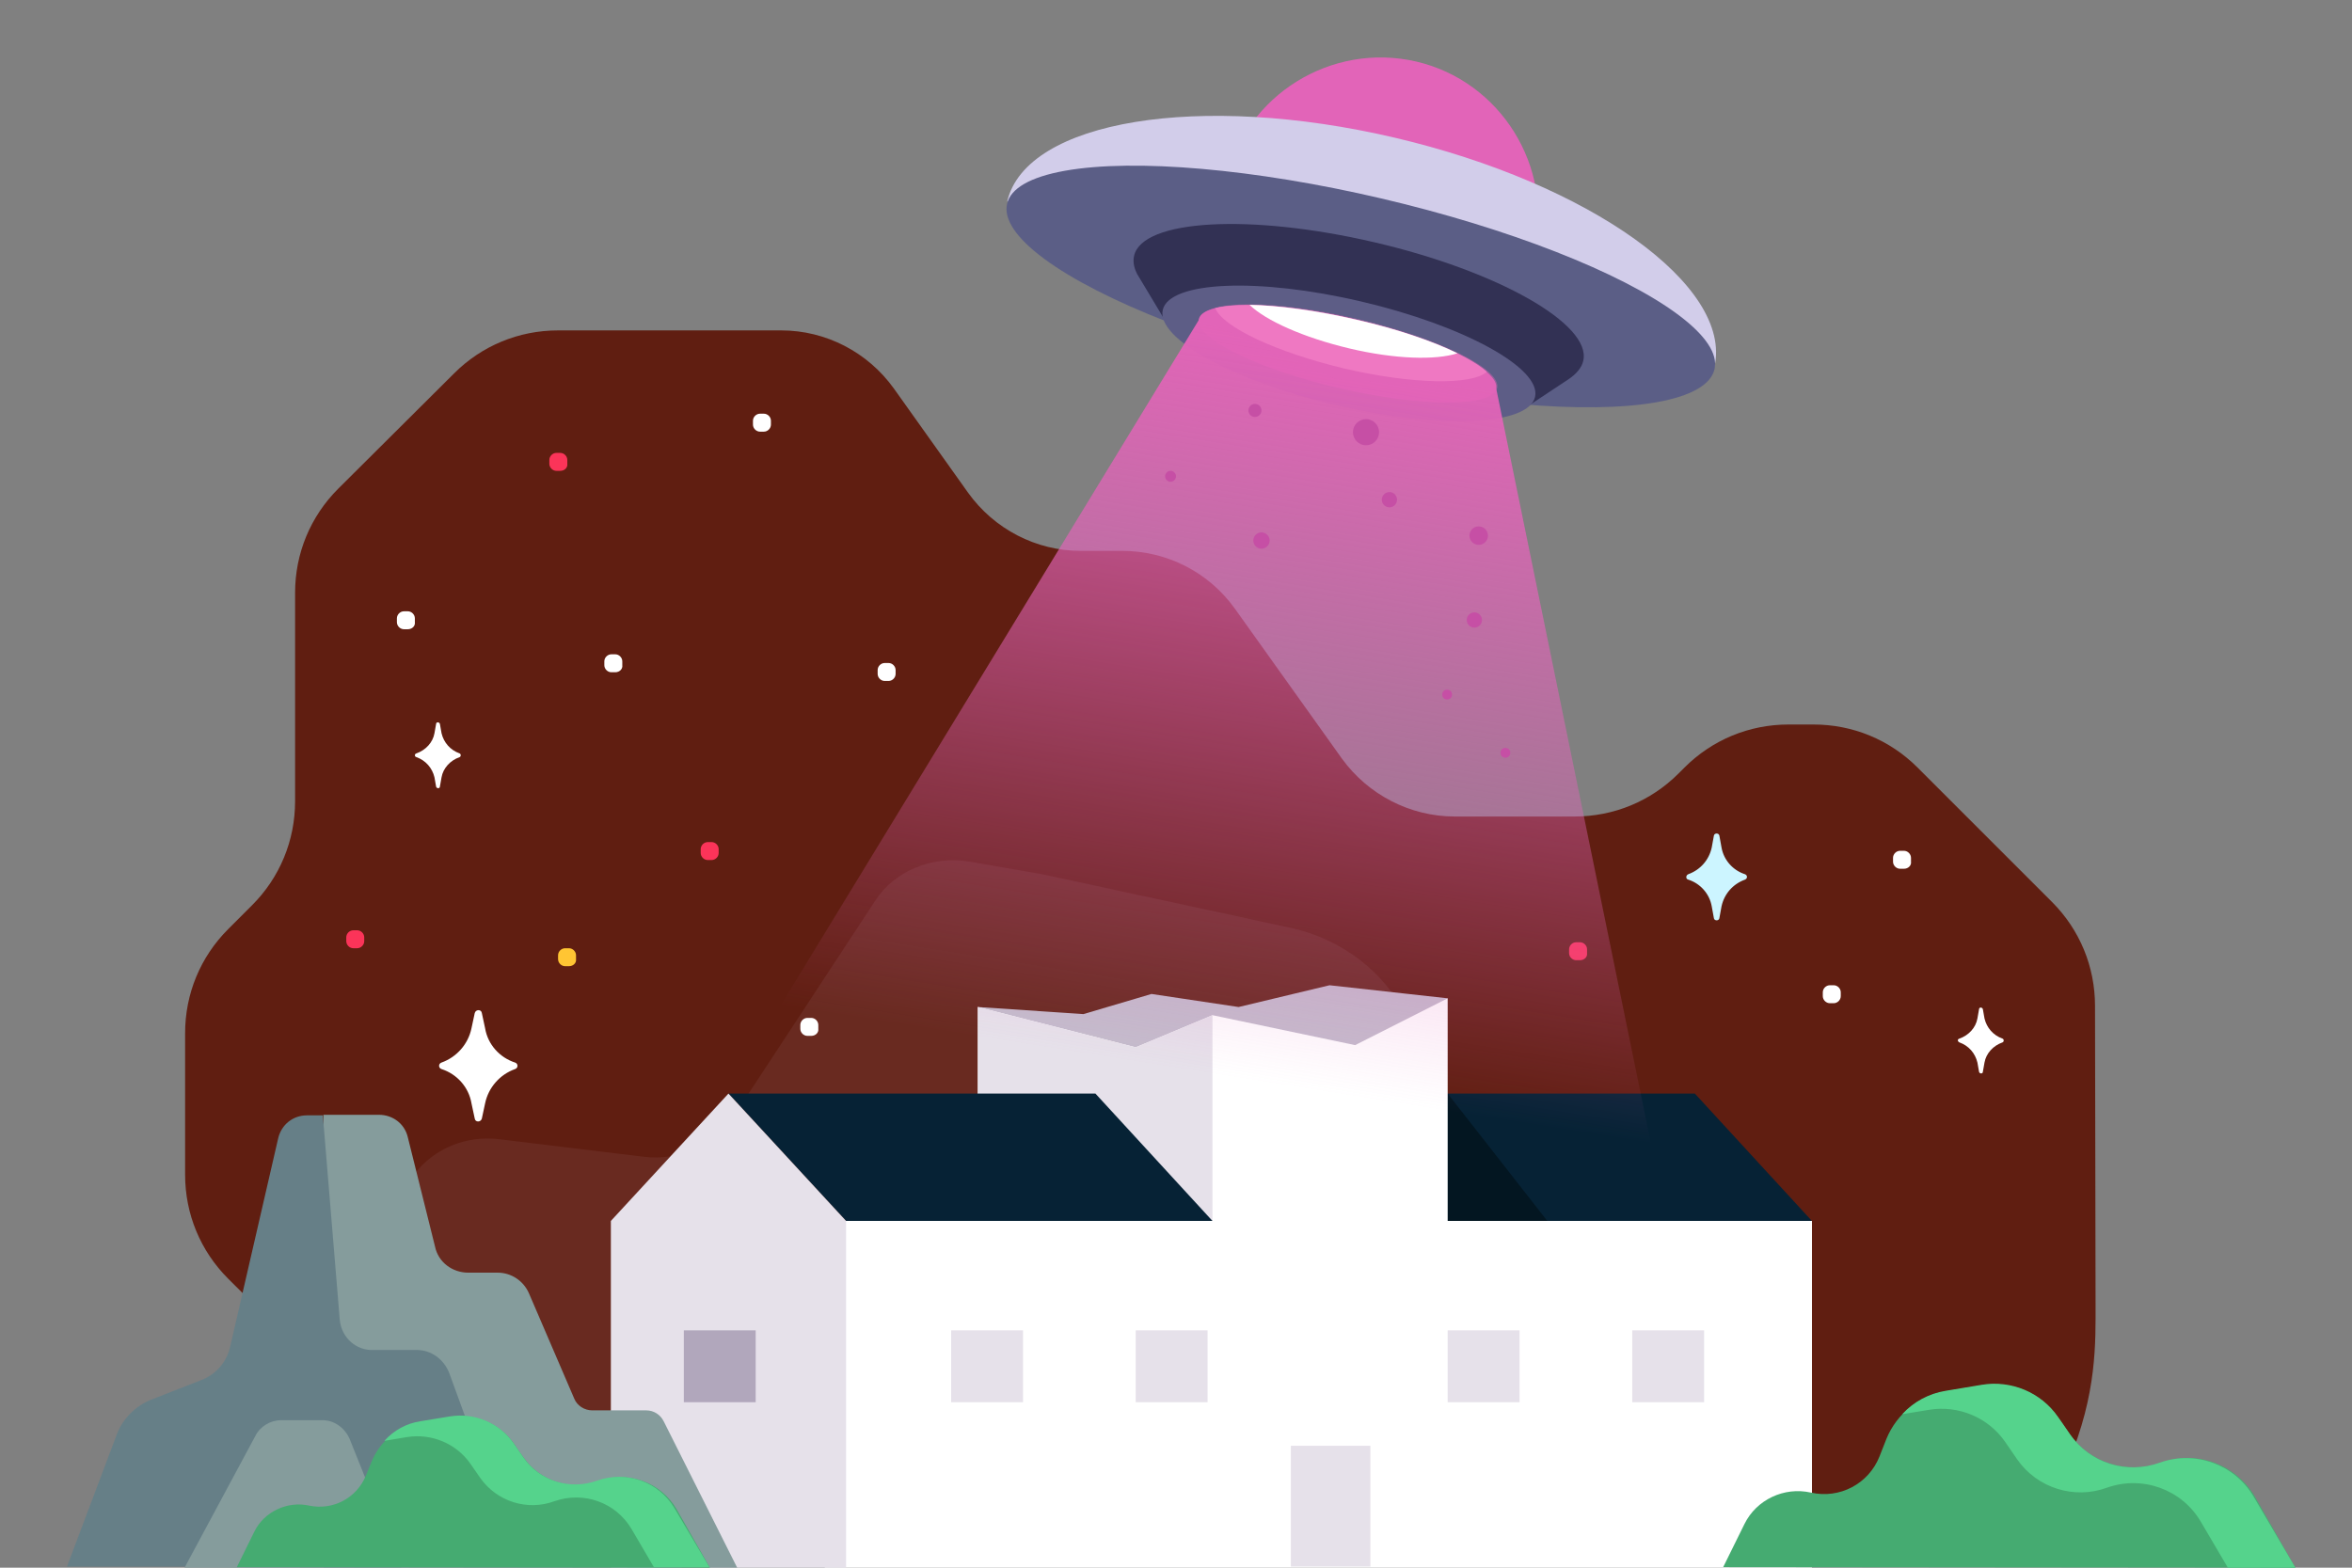 <?xml version="1.0" encoding="utf-8"?>
<!-- Generator: Adobe Illustrator 25.4.1, SVG Export Plug-In . SVG Version: 6.00 Build 0)  -->
<svg version="1.1" id="Minlaering" xmlns="http://www.w3.org/2000/svg" xmlns:xlink="http://www.w3.org/1999/xlink" x="0px" y="0px"
	 viewBox="0 0 432 288" style="enable-background:new 0 0 432 288;" xml:space="preserve">
<rect x="0" y="0" width="432" height="288" fill="#808080" stroke="none"/>
<style type="text/css">
	.st0{fill:#601E11;}
	.st1{fill:#692A20;}
	.st2{fill:#FFFFFF;}
	.st3{fill:#FB3459;}
	.st4{fill:#FFC533;}
	.st5{fill:#CCF5FF;}
	.st6{fill:#C4BCCC;}
	.st7{fill:#D6B5A2;}
	.st8{fill:#062235;}
	.st9{clip-path:url(#SVGID_00000018235528959172792280000016388045166091893163_);fill:#031621;}
	.st10{fill:#E6E1EA;}
	.st11{fill:#B1A7BC;}
	.st12{fill:#859C9C;}
	.st13{fill:#667F87;}
	.st14{fill:#45AB71;}
	.st15{fill:#55D38C;}
	.st16{fill:#E264B8;}
	.st17{fill:#D2CDEA;}
	.st18{fill:#5B5E86;}
	.st19{fill:#323154;}
	.st20{fill:#5D5D86;}
	.st21{opacity:0.42;fill:#E264B8;enable-background:new    ;}
	.st22{fill:#EF78C2;}
	.st23{fill:url(#SVGID_00000111873845502522525270000010092587778521498500_);}
	.st24{fill:#C64FA5;}
	.st25{fill-rule:evenodd;clip-rule:evenodd;fill:#C64FA5;}
</style>
<g id="Minlaering_00000052088559180659752190000017896229778015894928_">
	<g id="Home_Spot_3_00000127016899263898495880000017479647758240797851_">
		<g>
			<path class="st0" d="M384.8,184.8c0-7.2-2.8-14-7.9-19.1L352.2,141c-5.1-5.1-11.9-7.9-19.1-7.9h-4.6c-7.2,0-14,2.8-19.1,7.9
				l-1.1,1.1c-5.1,5.1-11.9,7.9-19.1,7.9h-22c-8.2,0-15.9-4-20.7-10.6l-19.7-27.6c-4.8-6.7-12.5-10.6-20.7-10.6h-7.6
				c-8.2,0-15.9-4-20.7-10.7l-13.6-19.1c-4.8-6.7-12.5-10.7-20.7-10.7h-41c-7.2,0-14,2.8-19.1,7.9L62.1,89.8
				c-5.1,5.1-7.9,11.9-7.9,19.1v38.3c0,7.2-2.8,14-7.9,19.1l-4.4,4.4c-5.1,5.1-7.9,11.9-7.9,19.1v26c0,7.2,2.8,14,7.9,19.1l28.1,28
				c5.1,5.1,7.9,11.9,7.9,19.1v5.7h289.8l12.2-19.1c5.3-12.6,5-22,5-29.2L384.8,184.8L384.8,184.8z"/>
			<path class="st1" d="M90.3,264.5c2.8,3.3,4.7,7.1,5.5,11.2l2.4,12h221.9v-9.5v-16.1c0-7.4-2.4-14.8-7-20.9l-15.3-20.6
				c-3.3-4.5-8.9-7.2-14.9-7.2c-7.1,0-13.5-3.8-16.4-9.8l-8.2-16.9c-4-8.2-12-14.3-21.5-16.3l-44-9.5c-0.4-0.1-1-0.2-1.4-0.3
				l-13.3-2.3c-6.8-1.2-13.8,1.7-17.3,7.1l-26.2,39.9c-3.4,5.2-9.9,8-16.4,7.2l-26.4-3.2c-6.1-0.8-12.1,1.7-15.6,6.3l-6.2,8.1
				c-4.1,5.3-3.9,12.4,0.4,17.5L90.3,264.5z"/>
			<g>
				<path class="st2" d="M74.9,115.6h-0.7c-0.7,0-1.3-0.6-1.3-1.3v-0.7c0-0.7,0.6-1.3,1.3-1.3h0.7c0.7,0,1.3,0.6,1.3,1.3v0.7
					C76.3,115,75.7,115.6,74.9,115.6z"/>
			</g>
			<g>
				<path class="st2" d="M163.2,125.1h-0.7c-0.7,0-1.3-0.6-1.3-1.3v-0.7c0-0.7,0.6-1.3,1.3-1.3h0.7c0.7,0,1.3,0.6,1.3,1.3v0.7
					C164.5,124.5,163.9,125.1,163.2,125.1z"/>
			</g>
			<g>
				<path class="st2" d="M336.8,184.3h-0.7c-0.7,0-1.3-0.6-1.3-1.3v-0.7c0-0.7,0.6-1.3,1.3-1.3h0.7c0.7,0,1.3,0.6,1.3,1.3v0.7
					C338.1,183.7,337.5,184.3,336.8,184.3z"/>
			</g>
			<g>
				<path class="st2" d="M113,123.5h-0.7c-0.7,0-1.3-0.6-1.3-1.3v-0.7c0-0.7,0.6-1.3,1.3-1.3h0.7c0.7,0,1.3,0.6,1.3,1.3v0.7
					C114.4,122.9,113.8,123.5,113,123.5z"/>
			</g>
			<g>
				<path class="st2" d="M149,190.3h-0.7c-0.7,0-1.3-0.6-1.3-1.3v-0.7c0-0.7,0.6-1.3,1.3-1.3h0.7c0.7,0,1.3,0.6,1.3,1.3v0.7
					C150.4,189.7,149.8,190.3,149,190.3z"/>
			</g>
			<g>
				<path class="st2" d="M349.7,159.6H349c-0.7,0-1.3-0.6-1.3-1.3v-0.7c0-0.7,0.6-1.3,1.3-1.3h0.7c0.7,0,1.3,0.6,1.3,1.3v0.7
					C351.1,159,350.5,159.6,349.7,159.6z"/>
			</g>
			<g>
				<path class="st2" d="M140.3,79.3h-0.7c-0.7,0-1.3-0.6-1.3-1.3v-0.7c0-0.7,0.6-1.3,1.3-1.3h0.7c0.7,0,1.3,0.6,1.3,1.3V78
					C141.6,78.7,141,79.3,140.3,79.3z"/>
			</g>
			<path class="st3" d="M65.6,174.2h-0.7c-0.7,0-1.3-0.6-1.3-1.3v-0.7c0-0.7,0.6-1.3,1.3-1.3h0.7c0.7,0,1.3,0.6,1.3,1.3v0.7
				C66.9,173.6,66.3,174.2,65.6,174.2z"/>
			<path class="st3" d="M102.9,86.5h-0.7c-0.7,0-1.3-0.6-1.3-1.3v-0.7c0-0.7,0.6-1.3,1.3-1.3h0.7c0.7,0,1.3,0.6,1.3,1.3v0.7
				C104.3,85.9,103.7,86.5,102.9,86.5z"/>
			<path class="st4" d="M104.5,177.5h-0.7c-0.7,0-1.3-0.6-1.3-1.3v-0.7c0-0.7,0.6-1.3,1.3-1.3h0.7c0.7,0,1.3,0.6,1.3,1.3v0.7
				C105.9,176.9,105.3,177.5,104.5,177.5z"/>
			<path class="st3" d="M130.7,158H130c-0.7,0-1.3-0.6-1.3-1.3V156c0-0.7,0.6-1.3,1.3-1.3h0.7c0.7,0,1.3,0.6,1.3,1.3v0.7
				C132,157.4,131.4,158,130.7,158z"/>
			<path class="st3" d="M290.2,176.4h-0.7c-0.7,0-1.3-0.6-1.3-1.3v-0.7c0-0.7,0.6-1.3,1.3-1.3h0.7c0.7,0,1.3,0.6,1.3,1.3v0.7
				C291.6,175.8,291,176.4,290.2,176.4z"/>
			<path class="st2" d="M359.9,191.5L359.9,191.5c1.7,0.6,2.9,2,3.3,3.7l0.3,1.7c0.1,0.4,0.7,0.4,0.7,0l0.3-1.7
				c0.3-1.7,1.6-3.1,3.3-3.7l0,0c0.3-0.1,0.3-0.6,0-0.7l0,0c-1.7-0.6-2.9-2-3.3-3.7l-0.3-1.7c-0.1-0.4-0.7-0.4-0.7,0l-0.3,1.7
				c-0.3,1.7-1.6,3.1-3.3,3.7l0,0C359.5,190.9,359.5,191.3,359.9,191.5z"/>
			<path class="st2" d="M81.1,196.4L81.1,196.4c2.8,0.9,5,3.3,5.5,6.3l0.6,2.8c0.1,0.7,1.1,0.7,1.3,0l0.6-2.8
				c0.6-2.9,2.7-5.3,5.5-6.3l0,0c0.6-0.2,0.6-1,0-1.2l0,0c-2.8-0.9-5-3.3-5.5-6.3l-0.6-2.8c-0.1-0.7-1.1-0.7-1.3,0l-0.6,2.8
				c-0.6,2.9-2.7,5.3-5.5,6.3l0,0C80.5,195.4,80.5,196.2,81.1,196.4z"/>
			<g>
				<path class="st2" d="M76.5,139.1L76.5,139.1c1.7,0.6,2.9,2,3.3,3.7l0.3,1.7c0.1,0.4,0.7,0.4,0.7,0l0.3-1.7
					c0.3-1.7,1.6-3.1,3.3-3.7l0,0c0.3-0.1,0.3-0.6,0-0.7l0,0c-1.7-0.6-2.9-2-3.3-3.7l-0.3-1.7c-0.1-0.4-0.7-0.4-0.7,0l-0.3,1.7
					c-0.3,1.7-1.6,3.1-3.3,3.7l0,0C76.1,138.5,76.1,139,76.5,139.1z"/>
			</g>
		</g>
	</g>
	<path class="st5" d="M310.1,161.6L310.1,161.6c2.2,0.7,3.9,2.6,4.3,4.9l0.4,2.2c0.1,0.5,0.9,0.5,1,0l0.4-2.2
		c0.5-2.3,2.1-4.1,4.3-4.9l0,0c0.5-0.2,0.5-0.8,0-1l0,0c-2.2-0.7-3.9-2.6-4.3-4.9l-0.4-2.2c-0.1-0.5-0.9-0.5-1,0l-0.4,2.2
		c-0.5,2.3-2.1,4.1-4.3,4.9l0,0C309.6,160.8,309.6,161.5,310.1,161.6z"/>
</g>
<polygon class="st6" points="265.9,183.4 244.2,181 227.5,185 211.5,182.6 199,186.3 179.6,185 214,198.2 256.2,195.9 "/>
<g>
	<polygon class="st7" points="265.4,224.3 243.8,200.9 222.3,224.3 222.3,287.8 265.4,287.8 	"/>
	<polygon class="st8" points="311.3,200.9 243.8,200.9 265.4,224.3 332.8,224.3 	"/>
	<g>
		<g>
			<g>
				<g>
					<defs>
						<polygon id="SVGID_1_" points="311.3,200.9 243.8,200.9 265.4,224.3 332.8,224.3 						"/>
					</defs>
					<clipPath id="SVGID_00000158011508703302112330000004187202036896645037_">
						<use xlink:href="#SVGID_1_"  style="overflow:visible;"/>
					</clipPath>
					<polygon style="clip-path:url(#SVGID_00000158011508703302112330000004187202036896645037_);fill:#031621;" points="
						265.9,200.9 265.9,224.3 284.2,224.3 					"/>
				</g>
			</g>
		</g>
	</g>
	<polygon class="st2" points="179.6,185 208.6,192.4 222.7,186.5 248.9,192 265.9,183.4 265.9,228 179.6,228 	"/>
	<polygon class="st10" points="222.7,186.5 208.6,192.4 179.6,185 179.6,224.3 222.7,224.3 	"/>
	<rect x="265.4" y="224.3" class="st2" width="67.4" height="63.4"/>
	<polygon class="st8" points="201.2,200.9 133.8,200.9 155.4,224.3 222.7,224.3 	"/>
	<rect x="151.5" y="224.3" class="st2" width="181.3" height="63.7"/>
	<rect x="174.7" y="244.4" class="st10" width="13.2" height="13.2"/>
	<rect x="208.6" y="244.4" class="st10" width="13.2" height="13.2"/>
	<rect x="265.9" y="244.4" class="st10" width="13.2" height="13.2"/>
	<rect x="299.8" y="244.4" class="st10" width="13.2" height="13.2"/>
	<rect x="237.1" y="265.6" class="st10" width="14.6" height="22.2"/>
	<polygon class="st10" points="155.4,224.3 133.8,200.9 112.2,224.3 112.2,288 155.4,288 	"/>
	<rect x="125.6" y="244.4" class="st11" width="13.2" height="13.2"/>
</g>
<g>
	<path class="st12" d="M59.3,288h76.1l-13.5-26.9c-0.6-1.2-1.8-2-3.2-2h-9.9c-1.5,0-2.8-0.9-3.3-2.1l-8.3-19.3
		c-1-2.4-3.3-3.9-5.8-3.9H86c-2.9,0-5.5-1.9-6.1-4.8l-5-20.1c-0.6-2.5-2.8-4.1-5.3-4.1H59.4V288H59.3L59.3,288z"/>
	<path class="st13" d="M62.4,242.4l-3.1-37.5h-2.9c-2.6,0-4.7,1.7-5.3,4.2l-8.8,38.2c-0.6,2.9-2.7,5.3-5.5,6.3l-9.2,3.6
		c-2.8,1.2-5,3.4-6.1,6.2l-9.2,24.4h83.2l-13-35.6c-1-2.5-3.3-4.2-6-4.2h-7.8C65.5,248.2,62.7,245.8,62.4,242.4z"/>
	<path class="st12" d="M73.7,288l-9.5-23.7c-0.9-2-2.8-3.4-5-3.4h-7.5c-2,0-3.9,1.1-4.8,2.9l-13,24.2H73.7L73.7,288z"/>
</g>
<g>
	<path class="st14" d="M130.4,288l-6.1-10.7c-2.9-5-8.9-7.2-14.3-5.2l0,0c-5,1.8-10.7,0.1-13.8-4.3c-0.6-0.8-1.2-1.7-1.8-2.6
		c-2.6-3.7-7.1-5.6-11.6-4.9l-5.5,0.9c-4,0.7-7.4,3.4-9,7.2l-1.1,2.7c-1.7,4.1-6,6.4-10.4,5.5l0,0c-4-0.9-8.3,1.1-10.1,4.8l-3.2,6.5
		L130.4,288L130.4,288z"/>
	<g>
		<g>
			<g>
				<path class="st15" d="M74.8,264c4.5-0.7,9,1.2,11.6,4.9l1.8,2.6c3.1,4.4,8.7,6.1,13.6,4.3l0,0c5.4-1.9,11.3,0.2,14.2,5.1l4.1,7
					h10.2l-6.4-10.8c-2.9-4.9-8.8-7-14.2-5.1l0,0c-5,1.8-10.6,0.1-13.6-4.3l-1.8-2.6c-2.6-3.7-7.1-5.6-11.6-4.9l-5.5,0.9
					c-2.6,0.4-4.9,1.7-6.6,3.6L74.8,264z"/>
			</g>
		</g>
	</g>
</g>
<g>
	<path class="st14" d="M421.6,288l-7.4-13c-3.5-6-10.8-8.7-17.3-6.3l0,0c-6.1,2.2-13,0.1-16.7-5.2c-0.7-1-1.4-2.1-2.2-3.1
		c-3.1-4.5-8.6-6.8-14-5.9l-6.6,1.1c-4.9,0.8-9,4.1-10.9,8.7l-1.3,3.3c-2,5-7.3,7.8-12.6,6.6l0,0c-4.9-1.1-10,1.3-12.2,5.8l-3.9,7.9
		L421.6,288L421.6,288L421.6,288z"/>
	<g>
		<g>
			<g>
				<path class="st15" d="M354.3,259c5.4-0.9,10.9,1.4,14,5.9l2.2,3.2c3.7,5.3,10.5,7.4,16.5,5.2l0,0c6.5-2.3,13.7,0.3,17.2,6.2
					l5,8.5h12.4l-7.7-13.1c-3.5-5.9-10.7-8.5-17.2-6.2l0,0c-6.1,2.2-12.8,0.1-16.5-5.2l-2.2-3.2c-3.1-4.5-8.6-6.8-14-5.9l-6.6,1.1
					c-3.1,0.5-5.9,2-8,4.3L354.3,259z"/>
			</g>
		</g>
	</g>
</g>
<g>
	<path class="st16" d="M277.3,51.2L227,39.4c-1.7-0.4-2.8-2.1-2.4-3.8l0.6-2.6c3.6-15.5,19.3-25.3,34.9-21.7l0,0
		c15.5,3.6,25.3,19.3,21.7,34.9l-0.6,2.6C280.8,50.5,279,51.6,277.3,51.2z"/>
	<path class="st17" d="M185,37c3.5-14.9,35.4-20.1,71.2-11.7s62.1,27.2,58.7,42.1"/>
	
		<ellipse transform="matrix(0.228 -0.974 0.974 0.228 141.757 283.942)" class="st18" cx="249.8" cy="52.6" rx="16.6" ry="66.7"/>
	<path class="st19" d="M290.8,66.3c1.6-6.7-15.6-16.5-38.4-21.8s-42.6-4.2-44.1,2.5c-0.2,0.9-0.1,1.9,0.4,3l0,0l0,0
		c0.1,0.1,0.1,0.3,0.2,0.4l5.1,8.5l9.7,2.3c6.4,2.9,14.3,5.6,23.1,7.7c8.8,2,17.1,3.1,24.1,3.3l9.9,2.3l7.4-4.9
		C289.5,68.7,290.5,67.6,290.8,66.3z"/>
	
		<ellipse transform="matrix(0.228 -0.974 0.974 0.228 127.995 291.269)" class="st20" cx="247.6" cy="65" rx="9.8" ry="35.1"/>
	
		<ellipse transform="matrix(0.228 -0.974 0.974 0.228 128.05 291.276)" class="st21" cx="247.6" cy="64.9" rx="6.5" ry="28"/>
	<g>
		<path class="st16" d="M249,58.7c-15.1-3.5-28-3.5-28.8-0.1c-0.8,3.5,10.7,9.2,25.8,12.7s28,3.5,28.8,0.1S264.1,62.2,249,58.7z"/>
		<path class="st22" d="M249,58.7c-11.1-2.6-21.1-3.3-25.8-2.1c1.4,3.5,11.2,8.1,23.7,11.1c12.5,2.9,23.4,3.1,26.2,0.6
			C269.4,65,260.2,61.3,249,58.7z"/>
		<path class="st2" d="M249,58.7c-7.4-1.7-14.3-2.6-19.5-2.7c3,2.9,9.9,6,18.3,8s15.9,2.2,19.9,0.9C263,62.6,256.5,60.4,249,58.7z"
			/>
	</g>
	<g>
		
			<linearGradient id="SVGID_00000141428087301819499380000018231035144069449895_" gradientUnits="userSpaceOnUse" x1="464.607" y1="-519.791" x2="464.607" y2="-271.322" gradientTransform="matrix(0.988 0.157 0.157 -0.988 -180.621 -279.688)">
			<stop  offset="0.451" style="stop-color:#E264B8;stop-opacity:0"/>
			<stop  offset="1" style="stop-color:#E264B8"/>
		</linearGradient>
		<polygon style="fill:url(#SVGID_00000141428087301819499380000018231035144069449895_);" points="220.3,58.6 80.4,288 319.2,288 
			274.8,71.3 245.7,69.7 		"/>
	</g>
	<circle class="st24" cx="271.6" cy="98.4" r="1.7"/>
	<circle class="st24" cx="265.8" cy="127.6" r="0.9"/>
	<circle class="st24" cx="276.5" cy="138.3" r="0.9"/>
	<circle class="st24" cx="250.9" cy="79.4" r="2.4"/>
	<circle class="st24" cx="215" cy="87.5" r="1"/>
	<circle class="st24" cx="230.5" cy="75.4" r="1.2"/>
	<circle class="st25" cx="231.7" cy="99.3" r="1.5"/>
	<circle class="st25" cx="255.2" cy="91.8" r="1.4"/>
	<circle class="st25" cx="270.8" cy="113.9" r="1.4"/>
</g>
</svg>
